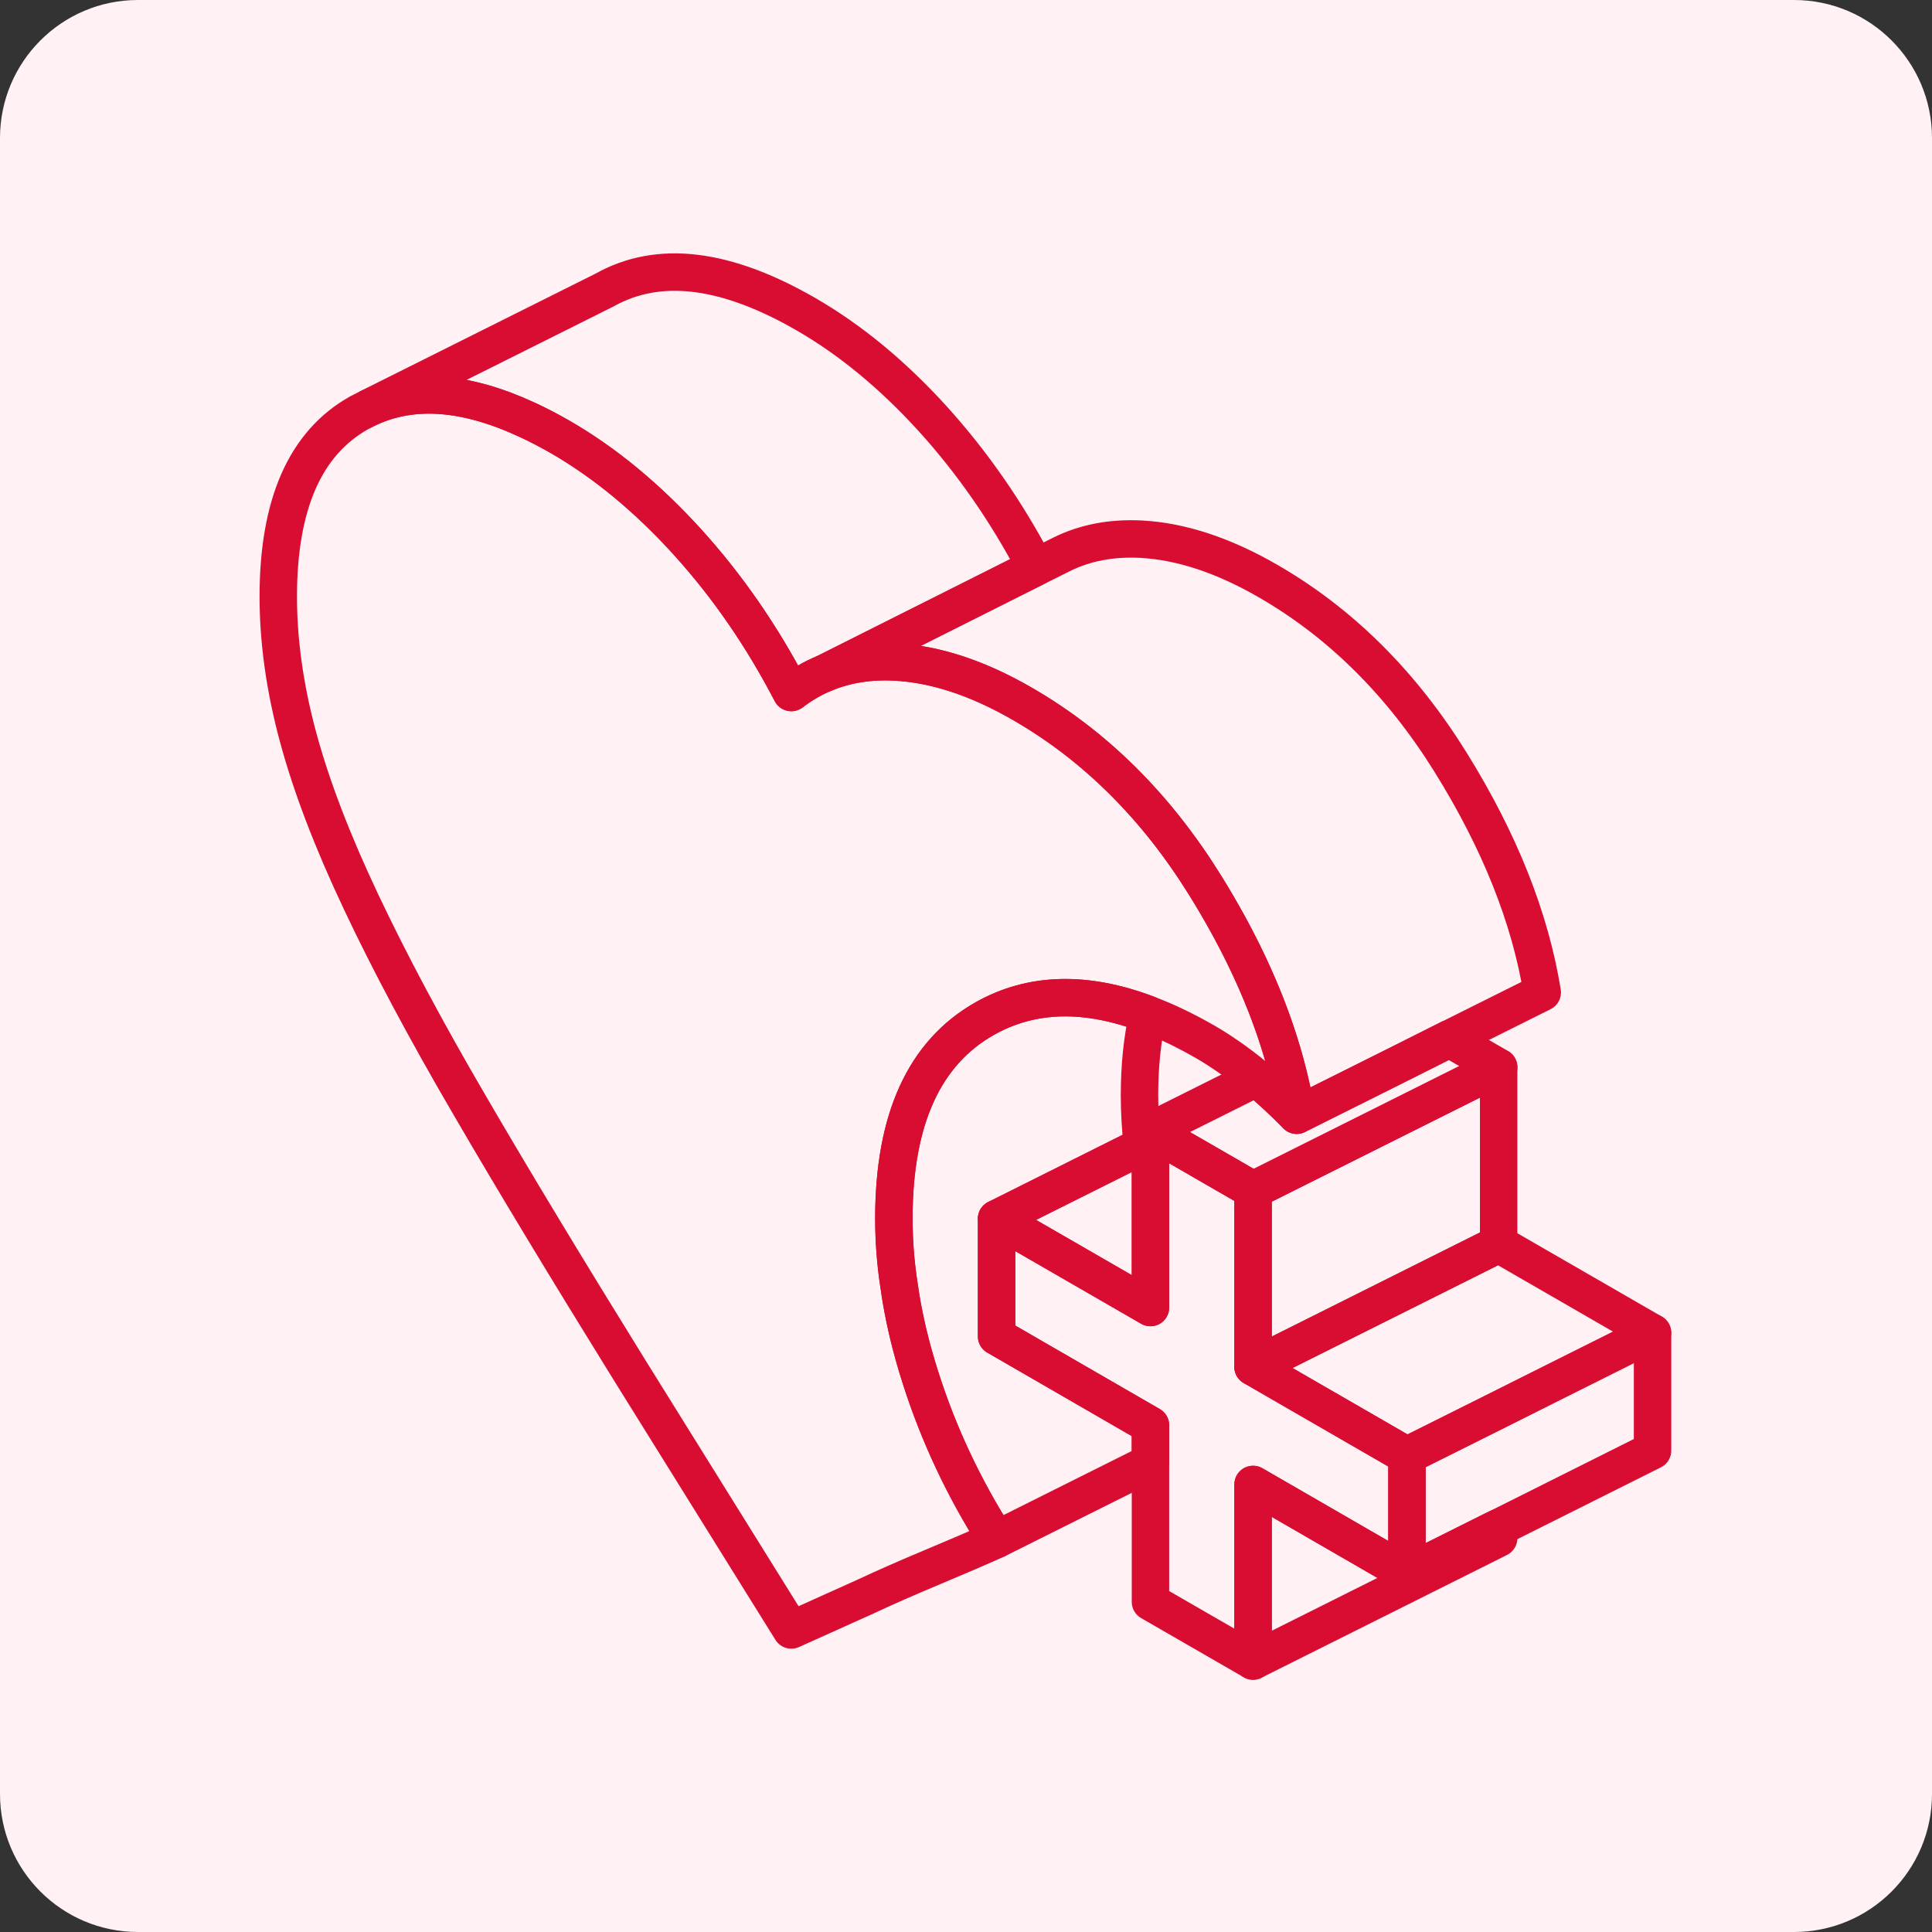 <svg width="56" height="56" viewBox="0 0 56 56" fill="none" xmlns="http://www.w3.org/2000/svg">
<rect x="0" y="0" width="56" height="56" fill="#333333" stroke="none"/>
<path d="M0 4C0 1.791 1.791 0 4 0H52C54.209 0 56 1.791 56 4V52C56 54.209 54.209 56 52 56H4C1.791 56 0 54.209 0 52V4Z" fill="#FFF1F4"/>
<g clip-path="url(#clip0_1163_18550)">
<path d="M40.782 42.192V45.606L36.322 43.029V48.147L33.347 46.431V41.313L28.887 38.736V35.326L33.347 37.9V32.781L33.638 32.949L36.005 34.315L36.322 34.497V39.619L40.465 42.011L40.782 42.192Z" stroke="#D90D32" stroke-width="1.085" stroke-linecap="round" stroke-linejoin="round"/>
<path d="M43.439 44.277V44.586L36.32 48.146V43.027L40.78 45.604L43.151 44.419L43.439 44.277Z" stroke="#D90D32" stroke-width="1.085" stroke-linecap="round" stroke-linejoin="round"/>
<path d="M43.442 30.935L36.323 34.495L36.007 34.313L33.639 32.946L33.348 32.779L36.419 31.245C36.807 31.565 37.199 31.925 37.587 32.323L40.466 30.885L42.011 30.109L43.442 30.935Z" stroke="#D90D32" stroke-width="1.085" stroke-linecap="round" stroke-linejoin="round"/>
<path d="M43.439 30.938V36.059L36.32 39.619V34.497L43.439 30.938Z" stroke="#D90D32" stroke-width="1.085" stroke-linecap="round" stroke-linejoin="round"/>
<path d="M47.899 38.632L44.731 40.216L43.439 40.864L40.78 42.191L40.463 42.01L36.32 39.618L43.439 36.059L47.899 38.632Z" stroke="#D90D32" stroke-width="1.085" stroke-linecap="round" stroke-linejoin="round"/>
<path d="M47.9 38.633V42.046L43.44 44.278L43.152 44.42L40.781 45.606V42.192L43.44 40.864L44.732 40.217L47.9 38.633Z" stroke="#D90D32" stroke-width="1.085" stroke-linecap="round" stroke-linejoin="round"/>
<path d="M33.347 33.098V37.899L28.887 35.326L33.115 33.212L33.347 33.098Z" stroke="#D90D32" stroke-width="1.085" stroke-linecap="round" stroke-linejoin="round"/>
<path d="M33.346 41.312V42.394L28.886 44.622C27.942 43.142 27.213 41.59 26.693 39.967C26.394 39.041 26.181 38.137 26.06 37.262C25.956 36.6 25.91 35.948 25.91 35.315C25.91 32.442 26.793 30.51 28.551 29.52C29.904 28.759 31.48 28.719 33.274 29.403C33.111 30.1 33.029 30.883 33.029 31.755C33.029 32.232 33.057 32.717 33.114 33.211L28.886 35.325V38.735L33.346 41.312Z" stroke="#D90D32" stroke-width="1.085" stroke-linecap="round" stroke-linejoin="round"/>
<path d="M44.703 28.766L42.009 30.111L40.464 30.887L37.584 32.325C37.502 31.827 37.396 31.328 37.257 30.823C36.848 29.321 36.186 27.783 35.267 26.217C35.157 26.029 35.043 25.84 34.926 25.651C33.502 23.363 31.736 21.612 29.629 20.398C28.341 19.654 27.113 19.248 25.949 19.188C25.201 19.148 24.518 19.259 23.902 19.515L30.021 16.443L30.768 16.07C31.448 15.732 32.213 15.586 33.068 15.628C34.231 15.689 35.459 16.095 36.748 16.838C38.855 18.052 40.62 19.803 42.044 22.092C43.468 24.381 44.354 26.605 44.703 28.766Z" stroke="#D90D32" stroke-width="1.085" stroke-linecap="round" stroke-linejoin="round"/>
<path d="M30.02 16.441L23.902 19.513C23.56 19.652 23.24 19.841 22.937 20.072C22.094 18.449 21.09 16.993 19.926 15.708C18.762 14.427 17.534 13.412 16.246 12.669C15.918 12.48 15.598 12.313 15.288 12.17C13.516 11.345 11.992 11.227 10.711 11.811L17.527 8.405C19.09 7.529 21.033 7.764 23.364 9.109C24.653 9.853 25.881 10.867 27.045 12.149C28.191 13.416 29.184 14.847 30.02 16.441Z" stroke="#D90D32" stroke-width="1.085" stroke-linecap="round" stroke-linejoin="round"/>
<path d="M37.584 32.325C37.196 31.927 36.804 31.567 36.416 31.247C36.359 31.197 36.303 31.151 36.246 31.105C35.801 30.749 35.366 30.45 34.943 30.204C34.366 29.873 33.811 29.603 33.273 29.403C31.48 28.72 29.903 28.759 28.55 29.521C26.792 30.51 25.909 32.443 25.909 35.315C25.909 35.949 25.956 36.6 26.059 37.262C26.18 38.138 26.393 39.042 26.692 39.967C27.212 41.59 27.942 43.142 28.885 44.623C28.415 44.837 27.799 45.1 27.045 45.417C26.29 45.734 25.639 46.018 25.094 46.275L22.937 47.246L18.214 39.658C16.431 36.778 14.9 34.248 13.626 32.059C12.348 29.873 11.295 27.898 10.465 26.139C9.633 24.381 9.027 22.794 8.643 21.377C8.259 19.96 8.066 18.597 8.066 17.291C8.066 14.618 8.846 12.842 10.408 11.966L10.711 11.813C11.992 11.229 13.516 11.347 15.288 12.173C15.598 12.315 15.918 12.482 16.246 12.671C17.534 13.415 18.762 14.429 19.926 15.711C21.09 16.995 22.094 18.451 22.937 20.074C23.24 19.843 23.56 19.654 23.902 19.515C24.518 19.259 25.201 19.149 25.948 19.188C27.112 19.249 28.34 19.654 29.629 20.398C31.736 21.612 33.501 23.363 34.925 25.652C35.042 25.84 35.156 26.029 35.267 26.218C36.185 27.784 36.847 29.322 37.256 30.823C37.395 31.329 37.502 31.827 37.584 32.325Z" stroke="#D90D32" stroke-width="1.085" stroke-linecap="round" stroke-linejoin="round"/>
</g>
<defs>
<clipPath id="clip0_1163_18550">
<rect width="42" height="42" fill="white" transform="translate(7 7)"/>
</clipPath>
</defs>
</svg>
